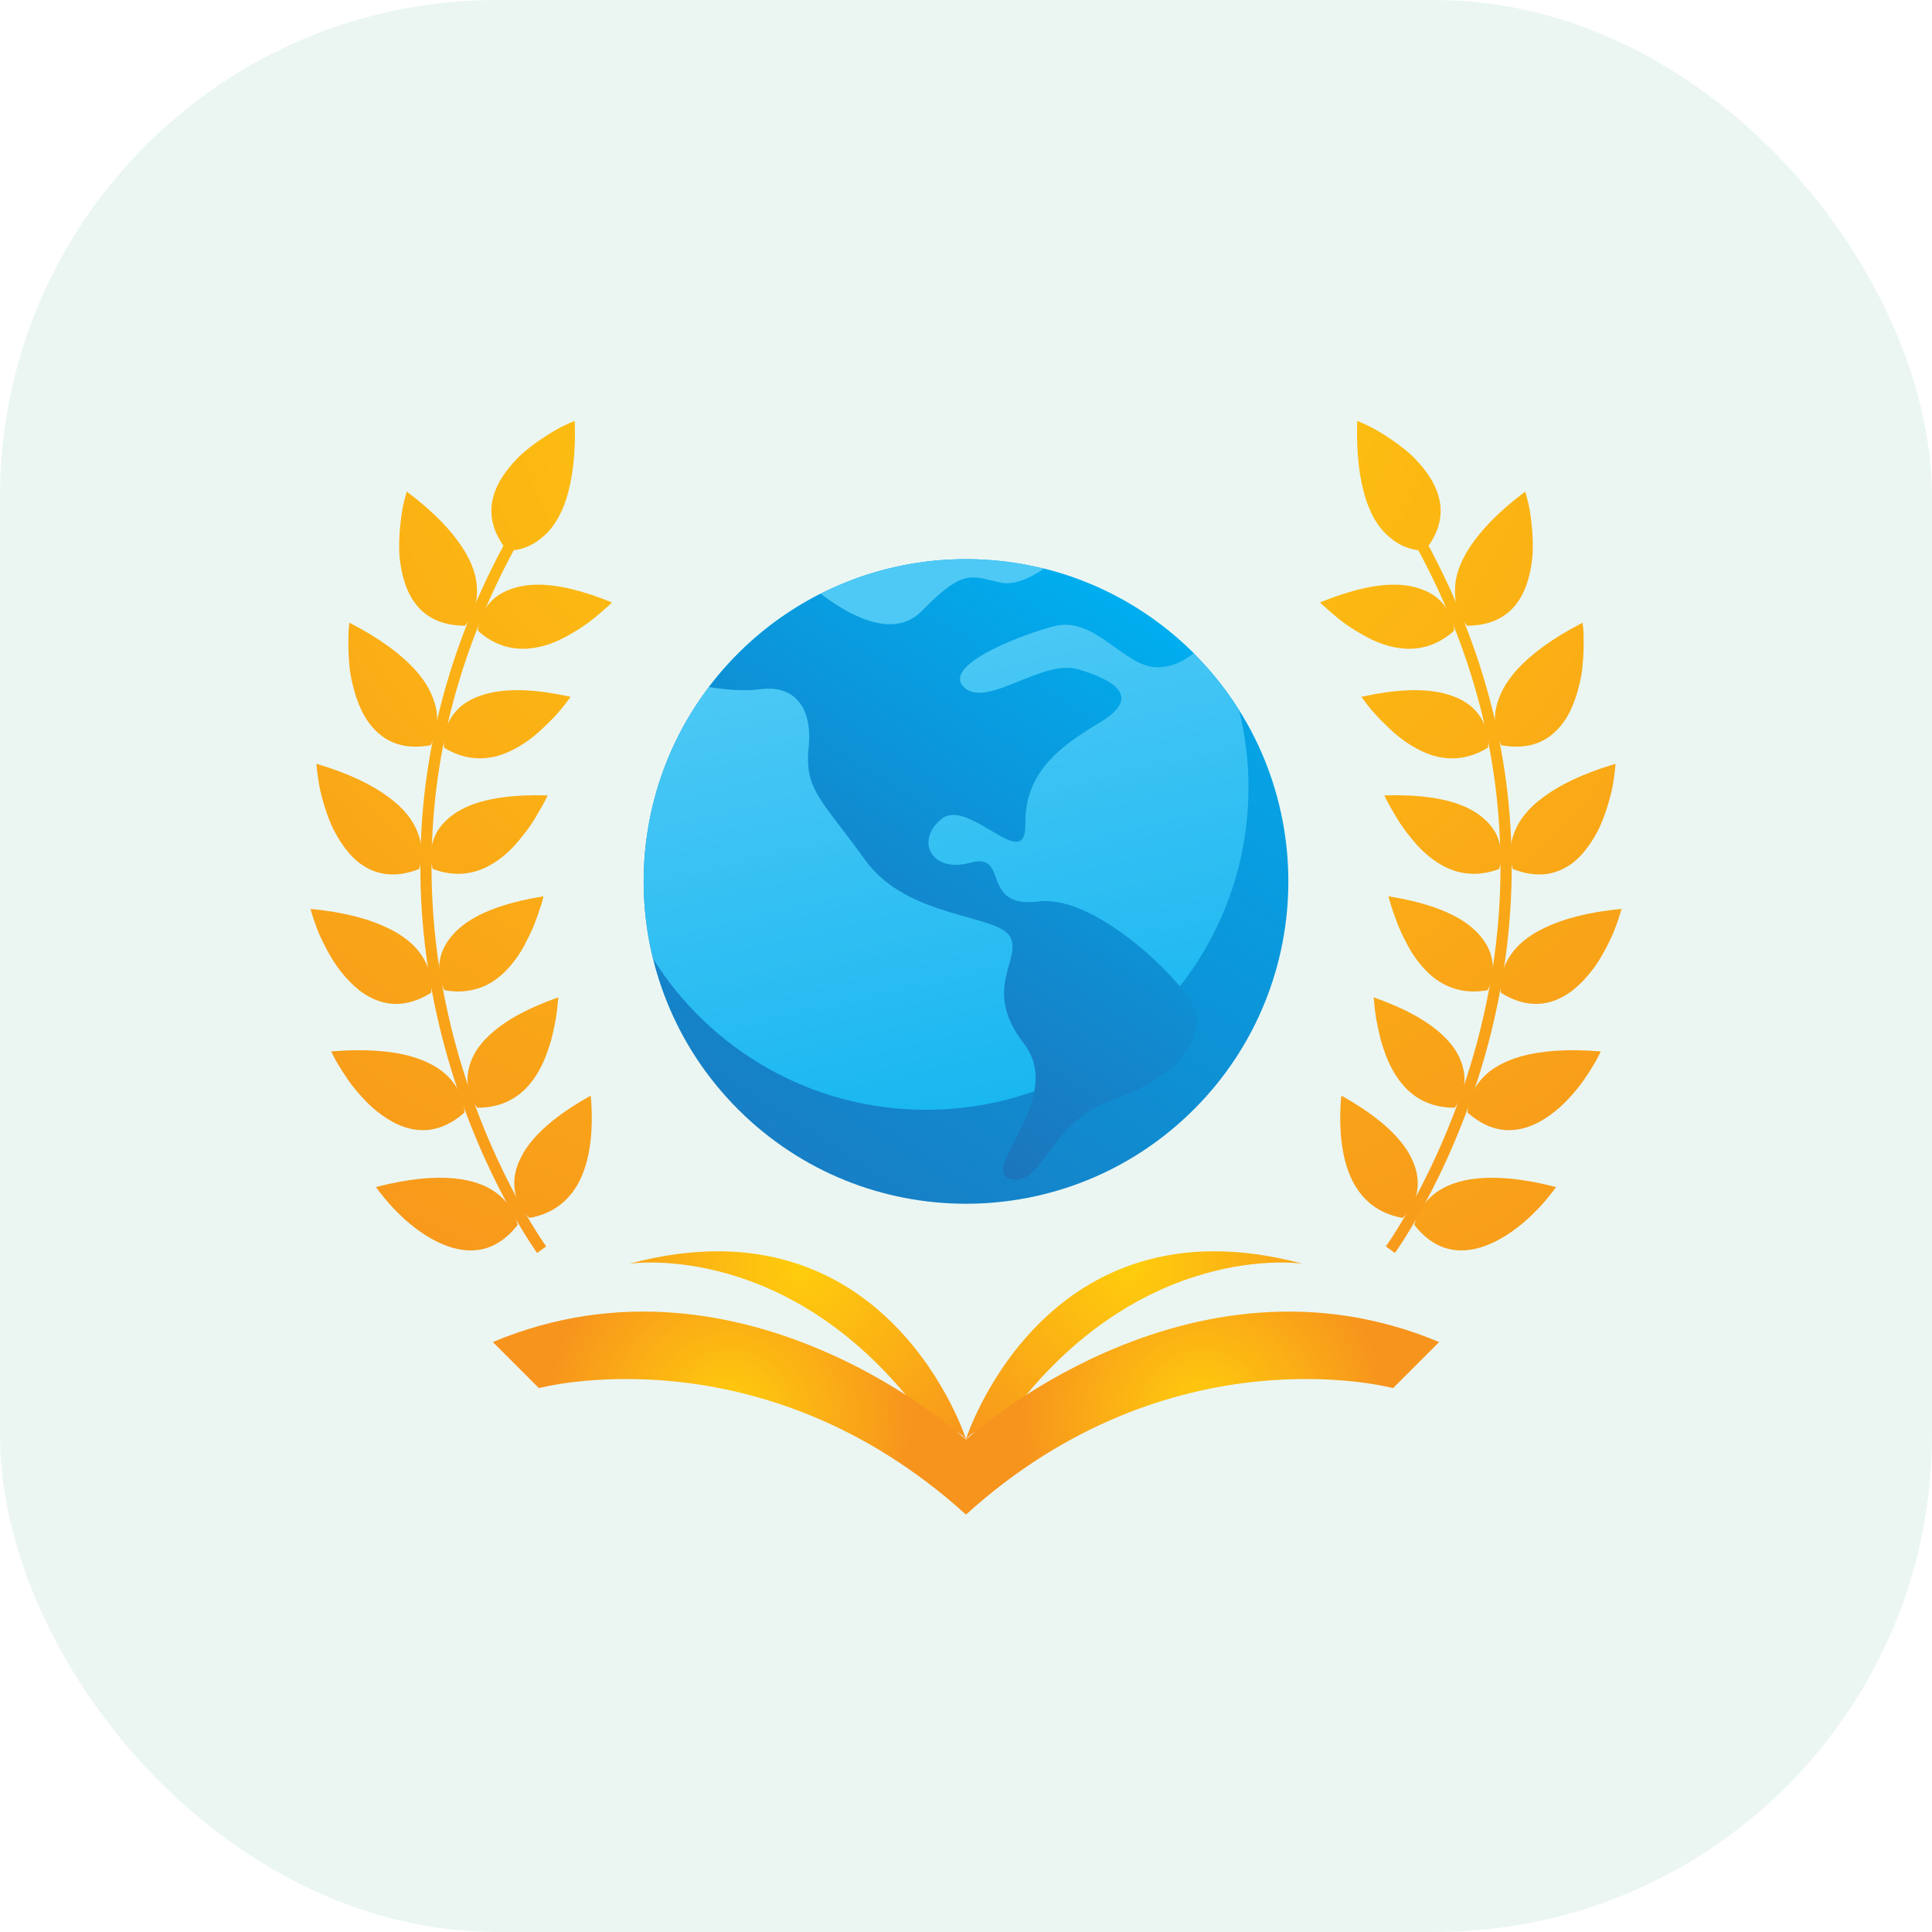 <svg width="560" height="560" viewBox="0 0 560 560" fill="none" xmlns="http://www.w3.org/2000/svg">
<rect width="560" height="560" rx="144" fill="#019267" fill-opacity="0.08"/>
<g clip-path="url(#clip0_1756_2244)">
<path d="M150.047 355.038C150.047 355.038 149.982 354.689 149.808 354.112C149.625 353.534 149.341 352.728 148.901 351.802C147.993 349.959 146.462 347.64 143.776 345.687C142.446 344.697 140.796 343.808 138.806 343.093C136.826 342.369 134.47 341.828 131.664 341.562C126.09 341.021 118.728 341.544 108.955 344.074C108.955 344.074 110.449 346.21 112.952 349.052C114.227 350.463 115.785 352.04 117.518 353.608C119.288 355.166 121.25 356.706 123.358 358.045C127.594 360.731 132.361 362.601 137.037 362.427C141.704 362.271 146.132 360.043 150.047 355.047V355.038Z" fill="url(#paint0_radial_1756_2244)"/>
<path d="M153.467 353.022C153.467 353.022 153.191 352.811 152.779 352.38C152.357 351.958 151.816 351.317 151.266 350.464C150.157 348.777 149.057 346.22 149.057 342.974C149.075 341.343 149.341 339.555 150.047 337.63C150.762 335.696 151.89 333.624 153.549 331.47C156.905 327.134 162.479 322.449 171.198 317.572C171.198 317.572 171.473 319.442 171.509 322.358C171.546 323.806 171.564 325.493 171.445 327.354C171.363 329.187 171.17 331.185 170.813 333.23C170.134 337.291 168.814 341.59 166.219 345.211C163.606 348.832 159.673 351.912 153.457 353.022H153.467Z" fill="url(#paint1_radial_1756_2244)"/>
<path d="M134.632 322.467C134.632 322.467 134.632 322.119 134.558 321.523C134.494 320.927 134.32 320.093 134.054 319.103C133.779 318.113 133.367 316.976 132.716 315.802C132.065 314.629 131.185 313.41 130.057 312.209C128.911 311.017 127.453 309.853 125.592 308.817C123.722 307.781 121.549 306.837 118.826 306.104C116.121 305.37 112.912 304.829 109.126 304.573C105.349 304.316 101.031 304.334 96.016 304.756C96.016 304.756 96.281 305.352 96.795 306.351C97.29 307.36 98.115 308.735 99.124 310.348C100.16 311.952 101.351 313.786 102.846 315.601C104.331 317.416 106.009 319.258 107.833 320.927C111.592 324.236 115.892 326.858 120.522 327.445C125.124 328.059 129.892 326.684 134.632 322.467Z" fill="url(#paint2_radial_1756_2244)"/>
<path d="M138.357 321.083C138.357 321.083 138.128 320.826 137.789 320.331C137.459 319.836 137 319.121 136.615 318.186C136.23 317.251 135.873 316.105 135.671 314.803C135.469 313.492 135.414 312.025 135.726 310.412C136.019 308.808 136.597 307.084 137.596 305.306C138.577 303.528 140.09 301.667 142.098 299.815C144.115 297.963 146.673 296.111 149.909 294.315C153.154 292.509 157.115 290.758 161.828 289.08C161.828 289.08 161.699 290.978 161.332 293.829C161.149 295.259 160.792 296.945 160.416 298.751C160.031 300.557 159.517 302.501 158.802 304.481C157.5 308.395 155.428 312.475 152.284 315.637C149.093 318.791 144.674 321.092 138.348 321.083H138.357Z" fill="url(#paint3_radial_1756_2244)"/>
<path d="M124.948 287.771C124.948 287.771 125.196 286.387 124.93 284.352C124.737 282.298 124.096 279.603 122.17 276.862C120.328 274.103 117.302 271.279 112.159 268.868C107.125 266.457 100.029 264.413 89.99 263.441C89.99 263.441 90.659 265.99 92.035 269.565C92.731 271.343 93.713 273.36 94.822 275.441C95.95 277.513 97.215 279.649 98.81 281.611C100.369 283.582 102.092 285.406 103.972 286.909C105.86 288.413 107.987 289.577 110.188 290.274C114.625 291.676 119.557 291.117 124.939 287.771H124.948Z" fill="url(#paint4_radial_1756_2244)"/>
<path d="M128.852 287.038C128.852 287.038 128.119 285.864 127.614 283.893C127.174 281.922 127.018 279.145 128.073 276.092C129.2 273.039 131.63 269.712 136.177 266.797C140.835 263.863 147.674 261.379 157.548 259.793C157.548 259.793 157.154 261.608 156.182 264.312C155.706 265.669 155.192 267.237 154.459 268.933C153.744 270.619 152.827 272.434 151.873 274.24C150.883 276.046 149.7 277.852 148.298 279.53C146.904 281.207 145.373 282.757 143.521 284.04C139.836 286.589 135.096 288.119 128.861 287.029L128.852 287.038Z" fill="url(#paint5_radial_1756_2244)"/>
<path d="M121.506 251.89C121.506 251.89 121.625 251.56 121.753 250.973C121.873 250.386 122.056 249.552 122.148 248.525C122.34 246.472 122.148 243.703 120.791 240.651C119.535 237.598 117.05 234.252 112.457 230.915C107.965 227.597 101.391 224.251 91.719 221.391C91.719 221.391 91.884 224.031 92.553 227.817C92.901 229.705 93.497 231.887 94.203 234.151C94.561 235.279 94.964 236.434 95.413 237.58C95.863 238.726 96.349 239.872 96.954 240.99C98.136 243.227 99.502 245.354 101.089 247.187C101.877 248.104 102.72 248.947 103.619 249.699C104.517 250.45 105.517 251.111 106.544 251.651C110.678 253.851 115.629 254.191 121.506 251.881V251.89Z" fill="url(#paint6_radial_1756_2244)"/>
<path d="M125.474 251.882C125.474 251.882 125.346 251.562 125.19 250.984C125.025 250.406 124.897 249.581 124.869 248.573C124.814 246.556 125.117 243.788 126.721 240.992C128.436 238.205 131.406 235.391 136.43 233.392C141.555 231.394 148.752 230.239 158.745 230.55C158.745 230.55 158.012 232.246 156.536 234.703C155.812 235.932 155.023 237.371 153.996 238.883C153.492 239.644 152.933 240.423 152.337 241.203C151.732 241.991 151.081 242.779 150.448 243.568C149.156 245.145 147.67 246.685 145.993 248.078C145.149 248.775 144.269 249.426 143.325 250.021C142.39 250.617 141.445 251.158 140.428 251.617C136.366 253.441 131.424 254.092 125.474 251.892V251.882Z" fill="url(#paint7_radial_1756_2244)"/>
<path d="M124.847 215.999C124.847 215.999 125.571 214.798 126.066 212.808C126.625 210.828 127.056 208.096 126.286 204.842C125.461 201.569 123.811 197.857 119.951 193.732C116.109 189.615 110.168 185.069 101.275 180.494C101.275 180.494 101.184 181.136 101.074 182.263C101 183.4 100.954 185.023 100.973 186.948C100.991 188.873 101.092 191.091 101.34 193.429C101.404 194.016 101.468 194.602 101.55 195.198C101.651 195.803 101.77 196.408 101.899 197.013C102.155 198.233 102.458 199.452 102.806 200.662C103.512 203.073 104.438 205.41 105.621 207.51C106.84 209.609 108.399 211.488 110.196 212.946C113.817 215.889 118.612 217.163 124.847 215.999Z" fill="url(#paint8_radial_1756_2244)"/>
<path d="M128.737 216.734C128.737 216.734 128.48 215.368 128.719 213.361C129.021 211.362 129.938 208.731 132.047 206.284C134.091 203.827 137.694 201.663 143.03 200.646C148.393 199.628 155.572 199.802 165.419 201.984C165.419 201.984 165.143 202.369 164.621 203.02C164.135 203.68 163.438 204.615 162.521 205.706C161.605 206.797 160.477 208.044 159.157 209.336C158.827 209.657 158.487 209.987 158.13 210.317C157.8 210.647 157.461 210.986 157.103 211.316C156.397 211.986 155.645 212.655 154.848 213.297C153.252 214.598 151.483 215.827 149.549 216.872C147.651 217.917 145.661 218.788 143.479 219.301C139.134 220.319 134.155 220.025 128.746 216.734H128.737Z" fill="url(#paint9_radial_1756_2244)"/>
<path d="M134.8 181.354C134.8 181.354 135.772 180.319 136.679 178.485C137.596 176.643 138.412 173.984 138.247 170.656C138.183 167.365 137.083 163.368 133.993 158.638C130.848 153.88 125.953 148.518 117.894 142.477C117.894 142.477 117.701 143.091 117.417 144.163C117.142 145.245 116.729 146.748 116.473 148.655C116.188 150.534 115.923 152.725 115.794 155.063C115.73 156.227 115.693 157.428 115.703 158.638C115.712 159.857 115.748 161.068 115.913 162.333C116.519 167.329 118.004 172.178 120.974 175.68C122.441 177.431 124.366 178.879 126.649 179.851C128.95 180.841 131.609 181.345 134.8 181.373V181.354Z" fill="url(#paint10_radial_1756_2244)"/>
<path d="M146.937 159.576C146.937 159.576 148.349 159.686 150.357 159.236C152.365 158.796 154.95 157.76 157.435 155.533C159.956 153.415 162.377 150.051 164.118 144.67C165.842 139.234 166.942 132.056 166.594 121.99C166.594 121.99 165.998 122.229 164.98 122.678C163.972 123.136 162.542 123.769 160.891 124.759C159.241 125.721 157.38 126.895 155.482 128.251C154.529 128.93 153.575 129.654 152.64 130.424C151.705 131.194 150.77 131.982 149.899 132.908C146.387 136.511 143.545 140.719 142.693 145.229C142.253 147.466 142.335 149.877 143.014 152.26C143.692 154.671 144.966 157.055 146.956 159.557L146.937 159.576Z" fill="url(#paint11_radial_1756_2244)"/>
<path d="M138.498 182.797C138.498 182.797 138.535 181.422 139.195 179.515C139.873 177.609 141.138 175.133 143.651 173.107C146.273 171.127 150.068 169.569 155.496 169.477C160.877 169.358 168.129 170.843 177.398 174.62C177.398 174.62 177.059 174.968 176.436 175.537C175.812 176.114 174.859 176.894 173.804 177.856C172.723 178.8 171.402 179.864 169.88 180.945C169.12 181.486 168.313 182.027 167.46 182.559C166.607 183.091 165.691 183.604 164.82 184.117C161.262 186.152 157.045 187.821 152.516 188.032C150.233 188.132 147.96 187.885 145.603 187.078C143.265 186.281 140.818 184.906 138.498 182.797Z" fill="url(#paint12_radial_1756_2244)"/>
<path d="M155.694 363.188C155.511 362.94 137.45 337.95 127.851 299.467C122.203 276.851 120.525 254.053 122.854 231.694C125.769 203.753 134.983 176.434 150.257 150.51L153.054 152.151C138.036 177.645 128.969 204.495 126.09 231.942C123.789 253.906 125.43 276.32 130.968 298.55C140.402 336.465 158.142 361.033 158.316 361.272L155.703 363.188H155.694Z" fill="url(#paint13_radial_1756_2244)"/>
<path d="M409.949 355.04C409.949 355.04 410.013 354.691 410.188 354.114C410.371 353.536 410.655 352.73 411.095 351.804C412.003 349.961 413.534 347.642 416.22 345.689C417.55 344.699 419.2 343.81 421.189 343.095C423.17 342.371 425.526 341.83 428.331 341.564C433.905 341.023 441.267 341.546 451.041 344.076C451.041 344.076 449.546 346.212 447.043 349.054C445.769 350.465 444.21 352.042 442.478 353.61C440.708 355.168 438.746 356.708 436.638 358.047C432.402 360.733 427.635 362.603 422.959 362.428C418.292 362.273 413.864 360.045 409.949 355.049V355.04Z" fill="url(#paint14_radial_1756_2244)"/>
<path d="M406.541 353.022C406.541 353.022 406.816 352.811 407.229 352.38C407.651 351.958 408.192 351.317 408.742 350.464C409.851 348.777 410.951 346.22 410.951 342.974C410.933 341.343 410.667 339.555 409.961 337.63C409.246 335.696 408.118 333.624 406.459 331.47C403.103 327.134 397.529 322.449 388.81 317.572C388.81 317.572 388.535 319.442 388.498 322.358C388.462 323.806 388.443 325.493 388.563 327.354C388.645 329.187 388.838 331.185 389.195 333.23C389.874 337.291 391.194 341.59 393.788 345.211C396.401 348.832 400.334 351.912 406.55 353.022H406.541Z" fill="url(#paint15_radial_1756_2244)"/>
<path d="M425.369 322.467C425.369 322.467 425.369 322.119 425.443 321.523C425.507 320.927 425.681 320.093 425.947 319.103C426.222 318.113 426.634 316.976 427.285 315.802C427.936 314.629 428.816 313.41 429.944 312.209C431.09 311.017 432.548 309.853 434.409 308.817C436.279 307.781 438.452 306.837 441.175 306.104C443.88 305.37 447.088 304.829 450.875 304.573C454.652 304.316 458.97 304.334 463.985 304.756C463.985 304.756 463.719 305.352 463.206 306.351C462.711 307.36 461.886 308.735 460.877 310.348C459.841 311.952 458.649 313.786 457.155 315.601C455.67 317.416 453.992 319.258 452.168 320.927C448.409 324.236 444.109 326.858 439.479 327.445C434.876 328.059 430.109 326.684 425.369 322.467Z" fill="url(#paint16_radial_1756_2244)"/>
<path d="M421.644 321.083C421.644 321.083 421.873 320.826 422.213 320.331C422.543 319.836 423.001 319.121 423.386 318.186C423.771 317.251 424.129 316.105 424.33 314.803C424.532 313.492 424.587 312.025 424.275 310.412C423.982 308.808 423.404 307.084 422.405 305.306C421.424 303.528 419.911 301.667 417.904 299.815C415.887 297.963 413.329 296.111 410.092 294.315C406.847 292.509 402.886 290.758 398.174 289.08C398.174 289.08 398.302 290.978 398.669 293.829C398.852 295.259 399.21 296.945 399.586 298.751C399.971 300.557 400.484 302.501 401.19 304.481C402.492 308.395 404.564 312.475 407.709 315.637C410.899 318.791 415.318 321.092 421.644 321.083Z" fill="url(#paint17_radial_1756_2244)"/>
<path d="M435.056 287.771C435.056 287.771 434.808 286.387 435.074 284.352C435.267 282.298 435.909 279.603 437.834 276.862C439.677 274.103 442.702 271.279 447.845 268.868C452.879 266.457 459.975 264.413 470.014 263.441C470.014 263.441 469.345 265.99 467.969 269.565C467.273 271.343 466.292 273.36 465.182 275.441C464.055 277.513 462.789 279.649 461.194 281.611C459.636 283.582 457.912 285.406 456.033 286.909C454.144 288.413 452.017 289.577 449.817 290.274C445.379 291.676 440.447 291.117 435.065 287.771H435.056Z" fill="url(#paint18_radial_1756_2244)"/>
<path d="M431.157 287.038C431.157 287.038 431.891 285.864 432.395 283.893C432.835 281.922 432.991 279.145 431.936 276.092C430.809 273.039 428.379 269.712 423.832 266.797C419.174 263.863 412.335 261.379 402.461 259.793C402.461 259.793 402.855 261.608 403.827 264.312C404.304 265.669 404.817 267.237 405.551 268.933C406.266 270.619 407.183 272.434 408.136 274.24C409.126 276.046 410.309 277.852 411.712 279.53C413.105 281.207 414.636 282.757 416.488 284.04C420.174 286.589 424.914 288.119 431.148 287.029L431.157 287.038Z" fill="url(#paint19_radial_1756_2244)"/>
<path d="M438.492 251.89C438.492 251.89 438.373 251.56 438.244 250.973C438.125 250.386 437.942 249.552 437.85 248.525C437.658 246.472 437.85 243.703 439.207 240.651C440.463 237.598 442.948 234.252 447.541 230.915C452.033 227.597 458.607 224.251 468.279 221.391C468.279 221.391 468.114 224.031 467.445 227.817C467.097 229.705 466.501 231.887 465.795 234.151C465.437 235.279 465.034 236.434 464.584 237.58C464.135 238.726 463.649 239.872 463.044 240.99C461.862 243.227 460.496 245.354 458.909 247.187C458.121 248.104 457.277 248.947 456.379 249.699C455.481 250.45 454.481 251.111 453.454 251.651C449.32 253.851 444.369 254.191 438.492 251.881V251.89Z" fill="url(#paint20_radial_1756_2244)"/>
<path d="M434.525 251.882C434.525 251.882 434.653 251.562 434.809 250.984C434.974 250.406 435.103 249.581 435.13 248.573C435.185 246.556 434.883 243.788 433.278 240.992C431.564 238.205 428.593 235.391 423.569 233.392C418.444 231.394 411.247 230.239 401.254 230.55C401.254 230.55 401.987 232.246 403.463 234.703C404.188 235.932 404.976 237.371 406.003 238.883C406.507 239.644 407.066 240.423 407.662 241.203C408.268 241.991 408.918 242.779 409.551 243.568C410.844 245.145 412.329 246.685 414.007 248.078C414.85 248.775 415.73 249.426 416.675 250.021C417.61 250.617 418.554 251.158 419.572 251.617C423.633 253.441 428.575 254.092 434.525 251.892V251.882Z" fill="url(#paint21_radial_1756_2244)"/>
<path d="M435.157 215.999C435.157 215.999 434.433 214.798 433.937 212.808C433.378 210.828 432.947 208.096 433.717 204.842C434.543 201.569 436.193 197.857 440.053 193.732C443.894 189.615 449.835 185.069 458.728 180.494C458.728 180.494 458.82 181.136 458.93 182.263C459.003 183.4 459.049 185.023 459.031 186.948C459.012 188.873 458.911 191.091 458.664 193.429C458.6 194.016 458.536 194.602 458.453 195.198C458.352 195.803 458.233 196.408 458.105 197.013C457.848 198.233 457.545 199.452 457.197 200.662C456.491 203.073 455.565 205.41 454.382 207.51C453.163 209.609 451.604 211.488 449.807 212.946C446.186 215.889 441.391 217.163 435.157 215.999Z" fill="url(#paint22_radial_1756_2244)"/>
<path d="M431.256 216.734C431.256 216.734 431.513 215.368 431.274 213.361C430.972 211.362 430.055 208.731 427.946 206.284C425.902 203.827 422.299 201.663 416.963 200.646C411.599 199.628 404.421 199.802 394.574 201.984C394.574 201.984 394.849 202.369 395.372 203.02C395.858 203.68 396.555 204.615 397.471 205.706C398.388 206.797 399.516 208.044 400.836 209.336C401.166 209.657 401.505 209.987 401.863 210.317C402.193 210.647 402.532 210.986 402.89 211.316C403.596 211.986 404.347 212.655 405.145 213.297C406.74 214.598 408.51 215.827 410.444 216.872C412.342 217.917 414.332 218.788 416.514 219.301C420.859 220.319 425.837 220.025 431.247 216.734H431.256Z" fill="url(#paint23_radial_1756_2244)"/>
<path d="M425.193 181.354C425.193 181.354 424.221 180.319 423.314 178.485C422.397 176.643 421.581 173.984 421.746 170.656C421.81 167.365 422.91 163.368 426 158.638C429.145 153.88 434.04 148.518 442.099 142.477C442.099 142.477 442.292 143.091 442.576 144.163C442.851 145.245 443.264 146.748 443.52 148.655C443.804 150.534 444.07 152.725 444.199 155.063C444.263 156.227 444.3 157.428 444.29 158.638C444.281 159.857 444.245 161.068 444.08 162.333C443.474 167.329 441.989 172.178 439.019 175.68C437.552 177.431 435.627 178.879 433.344 179.851C431.042 180.841 428.384 181.345 425.193 181.373V181.354Z" fill="url(#paint24_radial_1756_2244)"/>
<path d="M413.065 159.576C413.065 159.576 411.653 159.686 409.645 159.236C407.637 158.796 405.052 157.76 402.567 155.533C400.046 153.415 397.625 150.051 395.884 144.67C394.16 139.234 393.06 132.056 393.408 121.99C393.408 121.99 394.004 122.229 395.022 122.678C396.03 123.136 397.46 123.769 399.111 124.759C400.761 125.721 402.622 126.895 404.52 128.251C405.473 128.93 406.427 129.654 407.362 130.424C408.297 131.194 409.232 131.982 410.103 132.908C413.615 136.511 416.457 140.719 417.309 145.229C417.749 147.466 417.667 149.877 416.988 152.26C416.31 154.671 415.036 157.055 413.046 159.557L413.065 159.576Z" fill="url(#paint25_radial_1756_2244)"/>
<path d="M421.5 182.795C421.5 182.795 421.463 181.42 420.803 179.513C420.125 177.607 418.859 175.131 416.347 173.106C413.725 171.125 409.93 169.567 404.502 169.475C399.121 169.356 391.869 170.841 382.6 174.618C382.6 174.618 382.939 174.966 383.562 175.535C384.186 176.112 385.139 176.892 386.194 177.854C387.275 178.798 388.596 179.862 390.117 180.943C390.878 181.484 391.685 182.025 392.538 182.557C393.39 183.089 394.307 183.602 395.178 184.115C398.735 186.15 402.953 187.819 407.482 188.03C409.765 188.131 412.038 187.883 414.395 187.076C416.732 186.279 419.18 184.904 421.5 182.795Z" fill="url(#paint26_radial_1756_2244)"/>
<path d="M404.31 363.188L401.697 361.272C401.871 361.024 419.612 336.465 429.046 298.55C434.583 276.32 436.215 253.906 433.923 231.942C431.054 204.486 421.977 177.645 406.96 152.151L409.756 150.51C425.021 176.434 434.244 203.753 437.16 231.694C439.488 254.053 437.81 276.851 432.163 299.467C422.555 337.96 404.494 362.94 404.31 363.188Z" fill="url(#paint27_radial_1756_2244)"/>
<path d="M346.069 321.552C382.556 285.068 382.556 225.916 346.069 189.433C309.581 152.949 250.423 152.949 213.936 189.433C177.448 225.916 177.448 285.068 213.936 321.552C250.423 358.036 309.581 358.036 346.069 321.552Z" fill="url(#paint28_linear_1756_2244)"/>
<path d="M361.878 228.257C361.878 220.529 360.933 213.03 359.164 205.853C342.634 179.552 313.369 162.07 280.006 162.07C228.408 162.07 186.574 203.891 186.574 255.493C186.574 263.221 187.519 270.719 189.288 277.897C205.818 304.198 235.083 321.68 268.445 321.68C320.044 321.68 361.878 279.859 361.878 228.257Z" fill="url(#paint29_linear_1756_2244)"/>
<path d="M346.628 293.119C344.51 285.905 318.198 259.173 301.017 261.3C283.836 263.417 292.738 246.871 281.287 250.052C269.827 253.233 265.16 243.479 273.008 237.319C280.856 231.167 297.405 253.444 297.194 239.015C296.983 224.585 306.105 216.949 318.62 209.524C331.134 202.098 323.286 197.222 312.679 194.041C302.071 190.86 286.366 205.289 279.582 199.348C272.788 193.408 293.581 184.708 305.463 181.527C317.345 178.346 325.835 193.408 335.379 193.408C339.853 193.408 343.428 191.437 345.968 189.338C334.187 177.585 319.28 168.978 302.603 164.834C298.816 167.428 294.15 169.683 290.116 168.877C281.626 167.181 279.646 164.348 267.205 177.081C258.779 185.698 245.55 177.98 237.885 172.094C225.132 178.548 214.057 187.834 205.494 199.137C209.895 199.852 215.588 200.43 220.383 199.779C229.716 198.505 235.657 204.445 234.383 216.748C233.108 229.05 238.417 232.02 250.72 249.208C263.024 266.388 289.263 264.903 292.802 271.558C296.341 278.204 284.459 286.546 296.763 302.46C309.066 318.375 283.396 339.376 292.94 341.705C302.484 344.043 303.758 325.158 323.066 318.585C342.374 312.013 348.737 300.343 346.619 293.128L346.628 293.119Z" fill="url(#paint30_linear_1756_2244)"/>
<path d="M182.43 366.297C182.43 366.297 231.094 358.789 269.664 413.663C273.533 419.173 275.073 411.381 280.052 417.275C280.052 417.275 257.498 346.111 182.43 366.297Z" fill="url(#paint31_radial_1756_2244)"/>
<path d="M377.562 366.297C377.562 366.297 328.897 358.789 290.327 413.663C286.458 419.173 284.918 411.381 279.94 417.275C279.94 417.275 302.493 346.111 377.562 366.297Z" fill="url(#paint32_radial_1756_2244)"/>
<path d="M279.995 417.277C279.995 417.277 215.919 358.36 142.85 388.996L156.208 402.353C156.208 402.353 220.458 385.073 279.995 439.012V417.277Z" fill="url(#paint33_radial_1756_2244)"/>
<path d="M280 417.277C280 417.277 344.076 358.36 417.146 388.996L403.788 402.353C403.788 402.353 339.538 385.073 280 439.012V417.277Z" fill="url(#paint34_radial_1756_2244)"/>
</g>
<defs>
<radialGradient id="paint0_radial_1756_2244" cx="0" cy="0" r="1" gradientUnits="userSpaceOnUse" gradientTransform="translate(262.576 94.416) scale(326.944 326.91)">
<stop stop-color="#FFCD0C"/>
<stop offset="1" stop-color="#F7941D"/>
</radialGradient>
<radialGradient id="paint1_radial_1756_2244" cx="0" cy="0" r="1" gradientUnits="userSpaceOnUse" gradientTransform="translate(262.576 94.416) scale(326.944 326.91)">
<stop stop-color="#FFCD0C"/>
<stop offset="1" stop-color="#F7941D"/>
</radialGradient>
<radialGradient id="paint2_radial_1756_2244" cx="0" cy="0" r="1" gradientUnits="userSpaceOnUse" gradientTransform="translate(262.582 94.416) scale(326.944 326.91)">
<stop stop-color="#FFCD0C"/>
<stop offset="1" stop-color="#F7941D"/>
</radialGradient>
<radialGradient id="paint3_radial_1756_2244" cx="0" cy="0" r="1" gradientUnits="userSpaceOnUse" gradientTransform="translate(262.585 94.416) scale(326.944 326.91)">
<stop stop-color="#FFCD0C"/>
<stop offset="1" stop-color="#F7941D"/>
</radialGradient>
<radialGradient id="paint4_radial_1756_2244" cx="0" cy="0" r="1" gradientUnits="userSpaceOnUse" gradientTransform="translate(262.58 94.418) scale(326.944 326.91)">
<stop stop-color="#FFCD0C"/>
<stop offset="1" stop-color="#F7941D"/>
</radialGradient>
<radialGradient id="paint5_radial_1756_2244" cx="0" cy="0" r="1" gradientUnits="userSpaceOnUse" gradientTransform="translate(262.578 94.418) scale(326.944 326.91)">
<stop stop-color="#FFCD0C"/>
<stop offset="1" stop-color="#F7941D"/>
</radialGradient>
<radialGradient id="paint6_radial_1756_2244" cx="0" cy="0" r="1" gradientUnits="userSpaceOnUse" gradientTransform="translate(262.585 94.416) scale(326.944 326.91)">
<stop stop-color="#FFCD0C"/>
<stop offset="1" stop-color="#F7941D"/>
</radialGradient>
<radialGradient id="paint7_radial_1756_2244" cx="0" cy="0" r="1" gradientUnits="userSpaceOnUse" gradientTransform="translate(262.584 94.418) scale(326.944 326.91)">
<stop stop-color="#FFCD0C"/>
<stop offset="1" stop-color="#F7941D"/>
</radialGradient>
<radialGradient id="paint8_radial_1756_2244" cx="0" cy="0" r="1" gradientUnits="userSpaceOnUse" gradientTransform="translate(262.579 94.415) scale(326.944 326.91)">
<stop stop-color="#FFCD0C"/>
<stop offset="1" stop-color="#F7941D"/>
</radialGradient>
<radialGradient id="paint9_radial_1756_2244" cx="0" cy="0" r="1" gradientUnits="userSpaceOnUse" gradientTransform="translate(262.573 94.417) scale(326.944 326.91)">
<stop stop-color="#FFCD0C"/>
<stop offset="1" stop-color="#F7941D"/>
</radialGradient>
<radialGradient id="paint10_radial_1756_2244" cx="0" cy="0" r="1" gradientUnits="userSpaceOnUse" gradientTransform="translate(262.576 94.413) scale(326.944 326.91)">
<stop stop-color="#FFCD0C"/>
<stop offset="1" stop-color="#F7941D"/>
</radialGradient>
<radialGradient id="paint11_radial_1756_2244" cx="0" cy="0" r="1" gradientUnits="userSpaceOnUse" gradientTransform="translate(262.575 94.415) scale(326.944 326.91)">
<stop stop-color="#FFCD0C"/>
<stop offset="1" stop-color="#F7941D"/>
</radialGradient>
<radialGradient id="paint12_radial_1756_2244" cx="0" cy="0" r="1" gradientUnits="userSpaceOnUse" gradientTransform="translate(262.579 94.417) scale(326.944 326.91)">
<stop stop-color="#FFCD0C"/>
<stop offset="1" stop-color="#F7941D"/>
</radialGradient>
<radialGradient id="paint13_radial_1756_2244" cx="0" cy="0" r="1" gradientUnits="userSpaceOnUse" gradientTransform="translate(262.585 94.416) scale(326.944 326.91)">
<stop stop-color="#FFCD0C"/>
<stop offset="1" stop-color="#F7941D"/>
</radialGradient>
<radialGradient id="paint14_radial_1756_2244" cx="0" cy="0" r="1" gradientUnits="userSpaceOnUse" gradientTransform="translate(303.058 122.46) scale(326.944 326.91)">
<stop stop-color="#FFCD0C"/>
<stop offset="1" stop-color="#F7941D"/>
</radialGradient>
<radialGradient id="paint15_radial_1756_2244" cx="0" cy="0" r="1" gradientUnits="userSpaceOnUse" gradientTransform="translate(303.051 94.416) scale(326.944 326.91)">
<stop stop-color="#FFCD0C"/>
<stop offset="1" stop-color="#F7941D"/>
</radialGradient>
<radialGradient id="paint16_radial_1756_2244" cx="0" cy="0" r="1" gradientUnits="userSpaceOnUse" gradientTransform="translate(303.057 94.416) scale(326.944 326.91)">
<stop stop-color="#FFCD0C"/>
<stop offset="1" stop-color="#F7941D"/>
</radialGradient>
<radialGradient id="paint17_radial_1756_2244" cx="0" cy="0" r="1" gradientUnits="userSpaceOnUse" gradientTransform="translate(303.055 94.416) scale(326.944 326.91)">
<stop stop-color="#FFCD0C"/>
<stop offset="1" stop-color="#F7941D"/>
</radialGradient>
<radialGradient id="paint18_radial_1756_2244" cx="0" cy="0" r="1" gradientUnits="userSpaceOnUse" gradientTransform="translate(303.053 94.418) scale(326.944 326.91)">
<stop stop-color="#FFCD0C"/>
<stop offset="1" stop-color="#F7941D"/>
</radialGradient>
<radialGradient id="paint19_radial_1756_2244" cx="0" cy="0" r="1" gradientUnits="userSpaceOnUse" gradientTransform="translate(303.051 94.418) scale(326.944 326.91)">
<stop stop-color="#FFCD0C"/>
<stop offset="1" stop-color="#F7941D"/>
</radialGradient>
<radialGradient id="paint20_radial_1756_2244" cx="0" cy="0" r="1" gradientUnits="userSpaceOnUse" gradientTransform="translate(303.042 94.416) scale(326.944 326.91)">
<stop stop-color="#FFCD0C"/>
<stop offset="1" stop-color="#F7941D"/>
</radialGradient>
<radialGradient id="paint21_radial_1756_2244" cx="0" cy="0" r="1" gradientUnits="userSpaceOnUse" gradientTransform="translate(303.045 94.418) scale(326.944 326.91)">
<stop stop-color="#FFCD0C"/>
<stop offset="1" stop-color="#F7941D"/>
</radialGradient>
<radialGradient id="paint22_radial_1756_2244" cx="0" cy="0" r="1" gradientUnits="userSpaceOnUse" gradientTransform="translate(303.063 94.415) scale(326.944 326.91)">
<stop stop-color="#FFCD0C"/>
<stop offset="1" stop-color="#F7941D"/>
</radialGradient>
<radialGradient id="paint23_radial_1756_2244" cx="0" cy="0" r="1" gradientUnits="userSpaceOnUse" gradientTransform="translate(303.058 94.417) scale(326.944 326.91)">
<stop stop-color="#FFCD0C"/>
<stop offset="1" stop-color="#F7941D"/>
</radialGradient>
<radialGradient id="paint24_radial_1756_2244" cx="0" cy="0" r="1" gradientUnits="userSpaceOnUse" gradientTransform="translate(303.056 94.413) scale(326.944 326.91)">
<stop stop-color="#FFCD0C"/>
<stop offset="1" stop-color="#F7941D"/>
</radialGradient>
<radialGradient id="paint25_radial_1756_2244" cx="0" cy="0" r="1" gradientUnits="userSpaceOnUse" gradientTransform="translate(303.056 94.415) scale(326.944 326.91)">
<stop stop-color="#FFCD0C"/>
<stop offset="1" stop-color="#F7941D"/>
</radialGradient>
<radialGradient id="paint26_radial_1756_2244" cx="0" cy="0" r="1" gradientUnits="userSpaceOnUse" gradientTransform="translate(303.048 94.415) scale(326.944 326.91)">
<stop stop-color="#FFCD0C"/>
<stop offset="1" stop-color="#F7941D"/>
</radialGradient>
<radialGradient id="paint27_radial_1756_2244" cx="0" cy="0" r="1" gradientUnits="userSpaceOnUse" gradientTransform="translate(303.048 94.416) scale(326.944 326.91)">
<stop stop-color="#FFCD0C"/>
<stop offset="1" stop-color="#F7941D"/>
</radialGradient>
<linearGradient id="paint28_linear_1756_2244" x1="352.523" y1="142.946" x2="203.435" y2="374.366" gradientUnits="userSpaceOnUse">
<stop stop-color="#00AEEF"/>
<stop offset="0.44" stop-color="#0C95D9"/>
<stop offset="1" stop-color="#1C75BC"/>
</linearGradient>
<linearGradient id="paint29_linear_1756_2244" x1="307.382" y1="384.255" x2="260.02" y2="180.806" gradientUnits="userSpaceOnUse">
<stop stop-color="#00AEEF"/>
<stop offset="1" stop-color="#4EC9F5"/>
</linearGradient>
<linearGradient id="paint30_linear_1756_2244" x1="325.248" y1="173.497" x2="239.071" y2="307.263" gradientUnits="userSpaceOnUse">
<stop stop-color="#00AEEF"/>
<stop offset="0.44" stop-color="#0C95D9"/>
<stop offset="1" stop-color="#1C75BC"/>
</linearGradient>
<radialGradient id="paint31_radial_1756_2244" cx="0" cy="0" r="1" gradientUnits="userSpaceOnUse" gradientTransform="translate(232.313 367.003) scale(70.934 70.926)">
<stop stop-color="#FFCD0C"/>
<stop offset="1" stop-color="#F7941D"/>
</radialGradient>
<radialGradient id="paint32_radial_1756_2244" cx="0" cy="0" r="1" gradientUnits="userSpaceOnUse" gradientTransform="translate(327.678 367.003) rotate(180) scale(70.934 70.926)">
<stop stop-color="#FFCD0C"/>
<stop offset="1" stop-color="#F7941D"/>
</radialGradient>
<radialGradient id="paint33_radial_1756_2244" cx="0" cy="0" r="1" gradientUnits="userSpaceOnUse" gradientTransform="translate(211.427 409.586) scale(52.763 52.757)">
<stop stop-color="#FFCD0C"/>
<stop offset="1" stop-color="#F7941D"/>
</radialGradient>
<radialGradient id="paint34_radial_1756_2244" cx="0" cy="0" r="1" gradientUnits="userSpaceOnUse" gradientTransform="translate(348.568 409.586) rotate(180) scale(52.763 52.757)">
<stop stop-color="#FFCD0C"/>
<stop offset="1" stop-color="#F7941D"/>
</radialGradient>
<clipPath id="clip0_1756_2244">
<rect width="380" height="317" fill="white" transform="translate(90 122)"/>
</clipPath>
</defs>
</svg>
